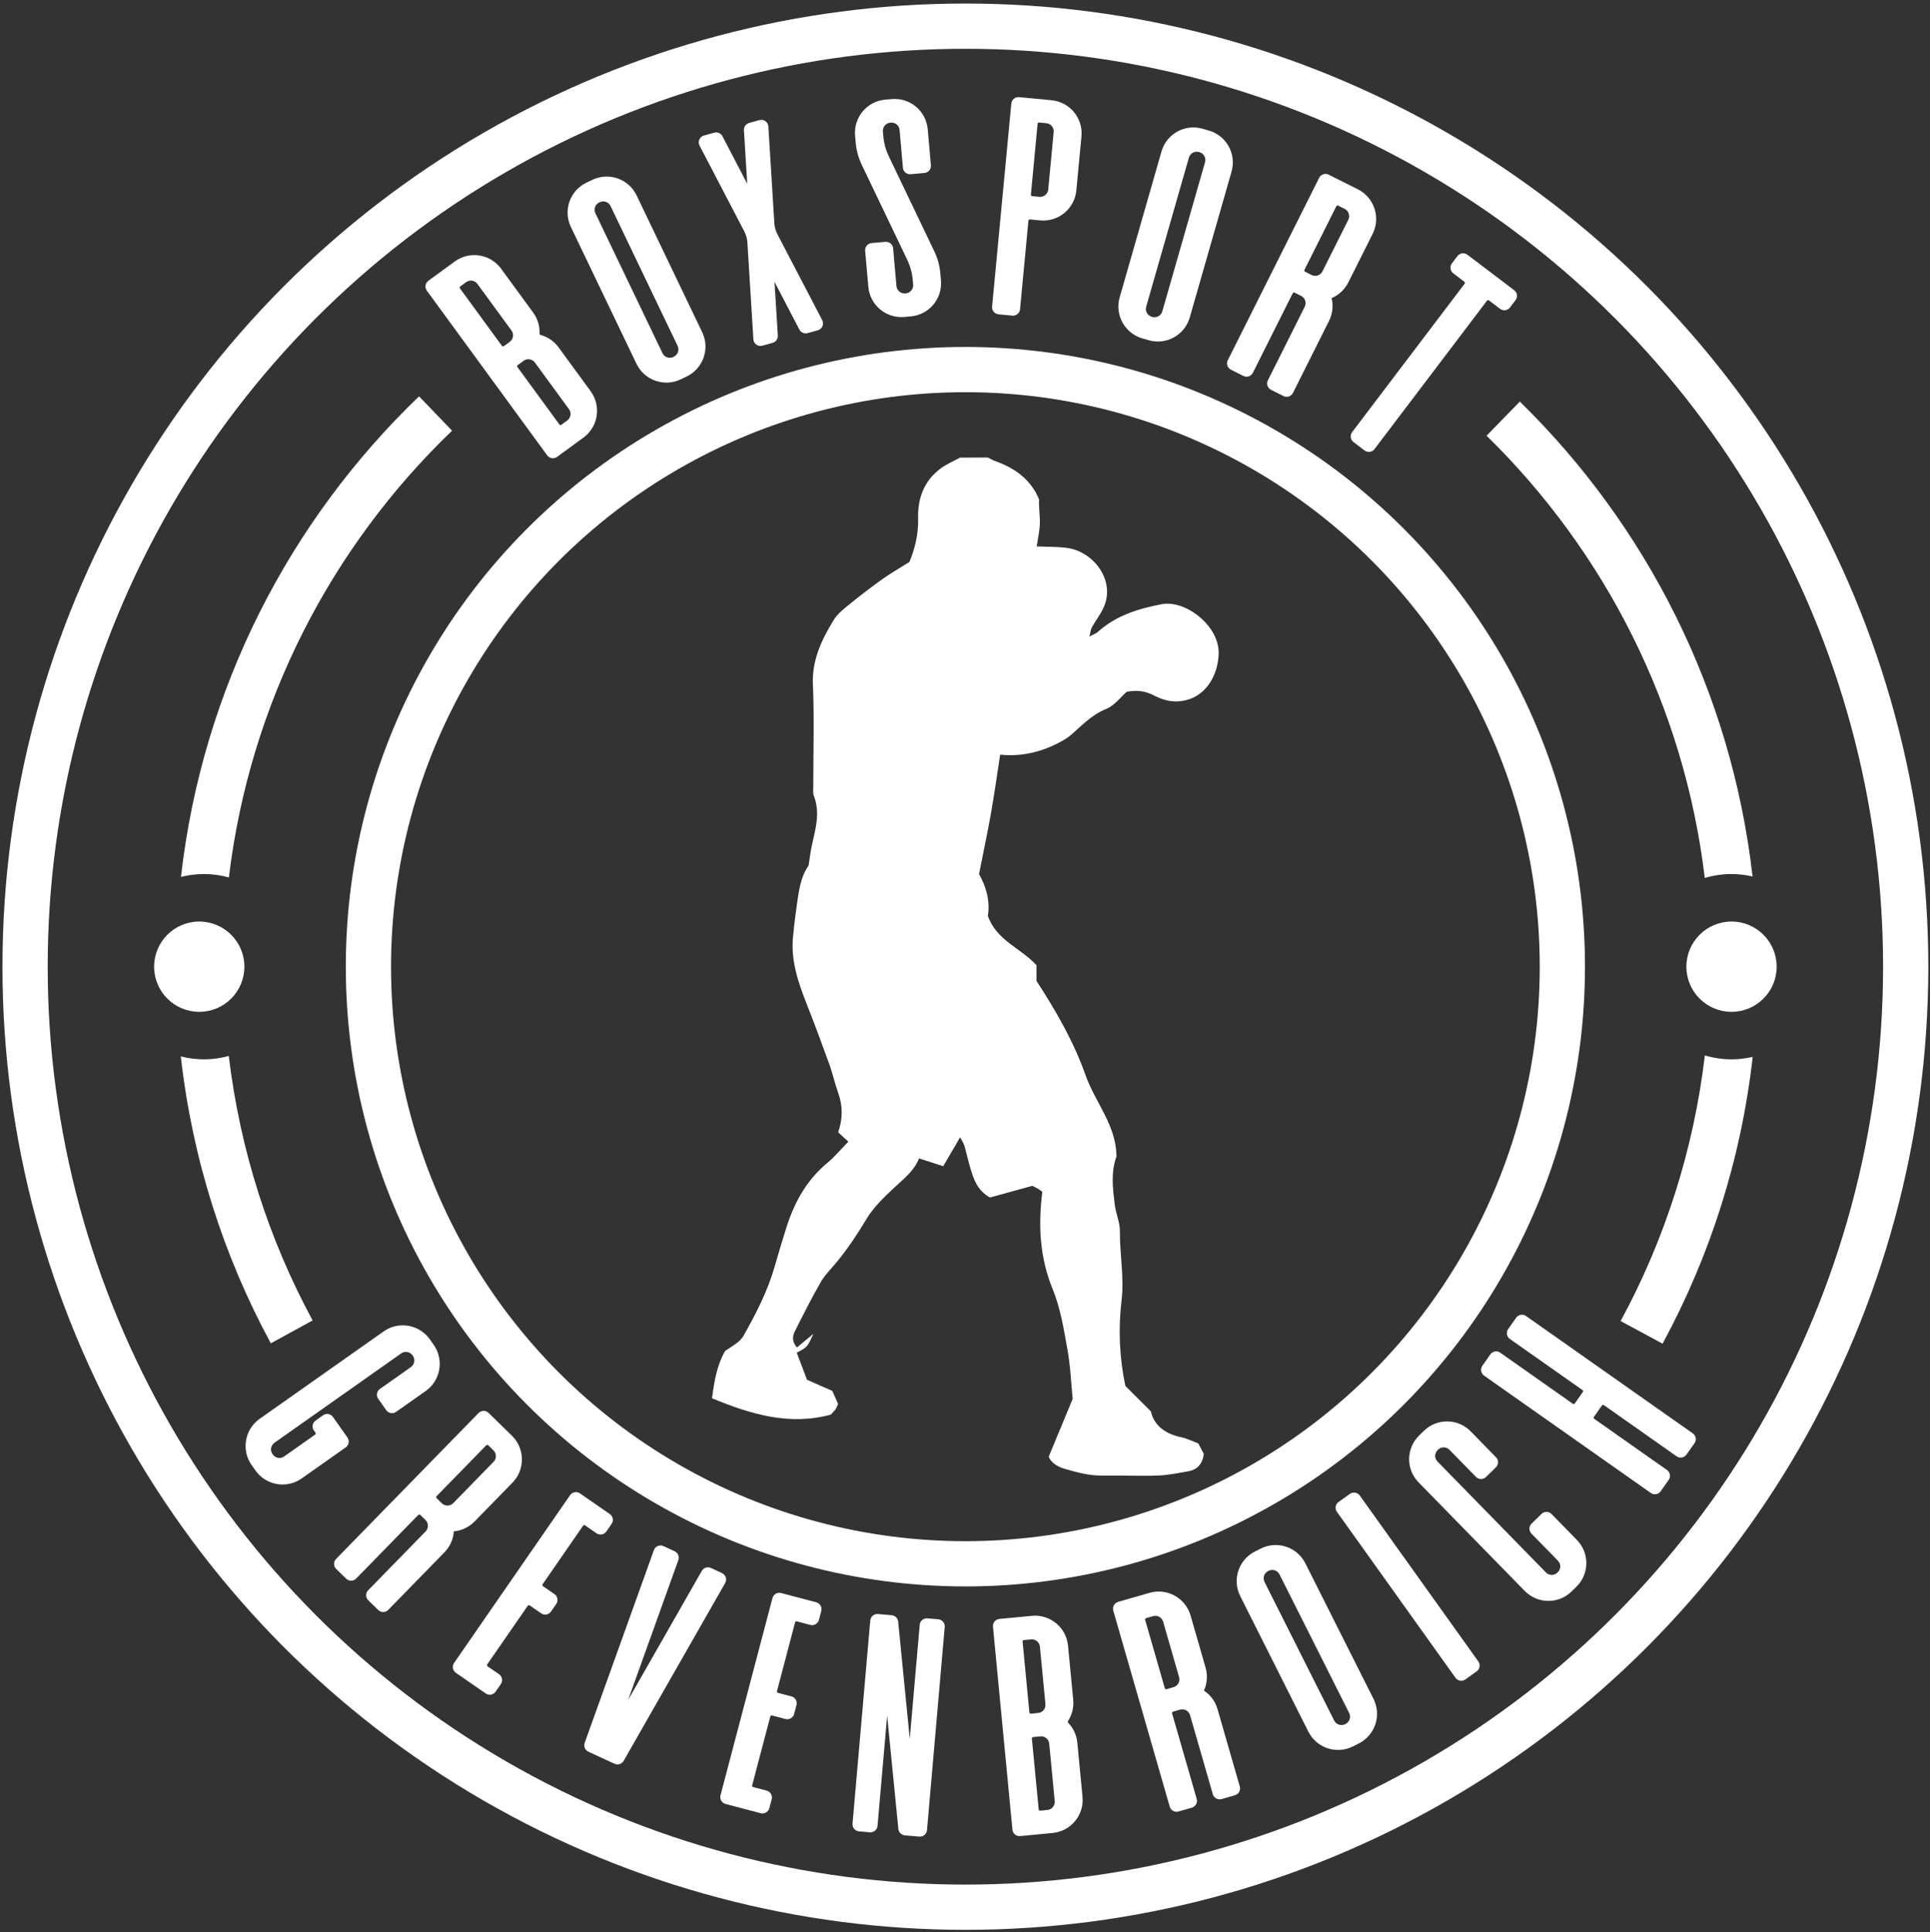 <?xml version="1.0" encoding="UTF-8"?>
<!-- Generator: Adobe Illustrator 16.0.0, SVG Export Plug-In . SVG Version: 6.00 Build 0)  -->
<svg xmlns="http://www.w3.org/2000/svg" xmlns:xlink="http://www.w3.org/1999/xlink" version="1.1" id="Ebene_1" x="0px" y="0px" width="256px" height="256.208px" viewBox="0 0 256 256.208" xml:space="preserve">
<rect x="0" y="0" width="256" height="256.208" fill="#333333" stroke="none"/>
<g>
	<circle fill="none" stroke="#FFFFFF" stroke-width="6" stroke-miterlimit="10" cx="128.052" cy="128.194" r="124.725"></circle>
	<path stroke="#FFFFFF" stroke-width="14" stroke-miterlimit="10" d="M28.159,139.847"></path>
	<path stroke="#FFFFFF" stroke-width="14" stroke-miterlimit="10" d="M211.503,67.527"></path>
	<circle fill="none" stroke="#FFFFFF" stroke-width="6" stroke-miterlimit="10" cx="128.052" cy="128.194" r="79.184"></circle>
	<g>
		<path fill="#FFFFFF" stroke="#FFFFFF" stroke-width="0.75" stroke-miterlimit="10" d="M71.191,44.195    c-0.011,0.28,0.159,0.513,0.429,0.587c0.841,0.233,1.613,0.739,2.168,1.499l4.258,5.825c1.311,1.793,0.919,4.309-0.874,5.619    l-3.501,2.559c-0.251,0.184-0.605,0.128-0.789-0.123L56.92,38.325c-0.183-0.251-0.128-0.605,0.123-0.788l3.5-2.559    c1.792-1.311,4.308-0.92,5.62,0.875l4.256,5.822C70.975,42.435,71.225,43.324,71.191,44.195z M61.605,37.114l-0.774,0.566    c-0.251,0.184-0.306,0.537-0.123,0.789l5.563,7.61c0.184,0.251,0.538,0.306,0.789,0.123l0.774-0.566    c0.646-0.473,0.787-1.38,0.314-2.027l-4.517-6.179C63.16,36.783,62.252,36.642,61.605,37.114z M75.774,54.039l-4.517-6.179    c-0.473-0.647-1.38-0.788-2.027-0.315l-0.774,0.566c-0.251,0.184-0.306,0.537-0.123,0.788l5.563,7.61    c0.184,0.251,0.537,0.306,0.788,0.123l0.774-0.566C76.105,55.593,76.247,54.686,75.774,54.039z"></path>
		<path fill="#FFFFFF" stroke="#FFFFFF" stroke-width="0.75" stroke-miterlimit="10" d="M77.951,24.559l0.779-0.374    c2.007-0.962,4.413-0.116,5.375,1.891l8.7,18.142c0.962,2.007,0.116,4.413-1.891,5.375l-0.779,0.373    c-2.007,0.962-4.413,0.116-5.375-1.891l-8.7-18.142C75.097,27.927,75.944,25.521,77.951,24.559z M90.22,45.709l-8.896-18.551    c-0.347-0.722-1.213-1.027-1.935-0.681l-0.067,0.032c-0.722,0.346-1.027,1.212-0.681,1.935l8.896,18.552    c0.346,0.722,1.213,1.027,1.935,0.681l0.067-0.032C90.263,47.297,90.566,46.431,90.22,45.709z"></path>
		<path fill="#FFFFFF" stroke="#FFFFFF" stroke-width="0.75" stroke-miterlimit="10" d="M108.381,43.435l-1.365,0.38    c-0.256,0.071-0.528-0.045-0.651-0.283l-3.942-7.559c-0.04-0.078-0.158-0.044-0.152,0.042l0.526,8.509    c0.017,0.265-0.155,0.506-0.412,0.578l-1.365,0.379c-0.346,0.097-0.692-0.15-0.715-0.509l-0.793-12.832    c-0.035-0.564-0.188-1.114-0.449-1.615l-5.938-11.388c-0.167-0.318,0.002-0.708,0.348-0.804l1.367-0.38    c0.256-0.071,0.528,0.047,0.652,0.282l3.932,7.54c0.04,0.078,0.158,0.045,0.152-0.042l-0.525-8.487    c-0.017-0.265,0.155-0.507,0.411-0.578l1.367-0.38c0.345-0.096,0.691,0.151,0.713,0.509l0.793,12.819    c0.035,0.564,0.188,1.114,0.449,1.615l5.945,11.399C108.896,42.949,108.726,43.339,108.381,43.435z"></path>
		<path fill="#FFFFFF" stroke="#FFFFFF" stroke-width="0.75" stroke-miterlimit="10" d="M122.587,22.566l-1.839,0.161    c-0.31,0.027-0.584-0.203-0.611-0.513l-0.439-5.008c-0.07-0.798-0.774-1.388-1.572-1.318l-0.072,0.006    c-0.798,0.07-1.388,0.774-1.318,1.572l0.056,0.633c0.084,0.963,0.341,1.905,0.759,2.778l6.043,12.619    c0.418,0.873,0.675,1.814,0.76,2.778l0.083,0.944c0.194,2.217-1.445,4.171-3.662,4.366l-0.86,0.075    c-2.218,0.194-4.172-1.445-4.366-3.662l-0.419-4.781c-0.027-0.31,0.203-0.584,0.513-0.611l1.839-0.161    c0.31-0.027,0.584,0.203,0.611,0.513l0.439,5.008c0.07,0.798,0.773,1.388,1.572,1.318l0.072-0.006    c0.798-0.07,1.389-0.774,1.319-1.572l-0.056-0.632c-0.084-0.965-0.342-1.905-0.759-2.778l-6.044-12.619    c-0.418-0.873-0.675-1.814-0.759-2.778l-0.083-0.944c-0.194-2.217,1.445-4.171,3.663-4.366l0.86-0.075    c2.218-0.194,4.172,1.445,4.366,3.662l0.419,4.781C123.127,22.265,122.897,22.54,122.587,22.566z"></path>
		<path fill="#FFFFFF" stroke="#FFFFFF" stroke-width="0.75" stroke-miterlimit="10" d="M139.441,13.664    c2.217,0.209,3.842,2.175,3.633,4.391l-0.679,7.167c-0.21,2.216-2.175,3.841-4.392,3.632l-1.349-0.128    c-0.31-0.029-0.586,0.199-0.615,0.508l-1.11,11.74c-0.029,0.31-0.306,0.538-0.615,0.508l-1.837-0.174    c-0.31-0.029-0.538-0.305-0.508-0.615l2.548-26.929c0.029-0.31,0.305-0.538,0.615-0.508L139.441,13.664z M139.414,25.168    l0.721-7.62c0.076-0.797-0.51-1.505-1.308-1.581l-0.956-0.091c-0.31-0.029-0.585,0.199-0.615,0.509l-0.887,9.384    c-0.03,0.31,0.198,0.585,0.508,0.615l0.956,0.09C138.63,26.551,139.337,25.965,139.414,25.168z"></path>
		<path fill="#FFFFFF" stroke="#FFFFFF" stroke-width="0.75" stroke-miterlimit="10" d="M159.404,17.432l0.83,0.238    c2.14,0.613,3.377,2.844,2.762,4.983l-5.543,19.341c-0.613,2.14-2.844,3.376-4.982,2.763l-0.831-0.238    c-2.14-0.613-3.376-2.844-2.763-4.983l5.544-19.341C155.034,18.055,157.264,16.818,159.404,17.432z M154.531,41.393l5.669-19.778    c0.221-0.77-0.225-1.573-0.995-1.794l-0.07-0.021c-0.771-0.221-1.574,0.225-1.795,0.995l-5.668,19.778    c-0.221,0.77,0.224,1.573,0.994,1.794l0.07,0.021C153.507,42.609,154.31,42.163,154.531,41.393z"></path>
		<path fill="#FFFFFF" stroke="#FFFFFF" stroke-width="0.75" stroke-miterlimit="10" d="M176.171,39.303    c0.328,0.981,0.281,2.086-0.219,3.083l-4.783,9.547c-0.141,0.278-0.479,0.391-0.758,0.251l-1.65-0.827    c-0.277-0.139-0.391-0.479-0.25-0.757l4.885-9.751c0.359-0.716,0.07-1.587-0.646-1.946l-0.859-0.43    c-0.277-0.14-0.617-0.027-0.756,0.251l-5.283,10.543c-0.141,0.278-0.479,0.391-0.758,0.251l-1.65-0.827    c-0.277-0.139-0.391-0.479-0.25-0.757l12.117-24.184c0.141-0.278,0.479-0.391,0.758-0.252l3.871,1.939    c1.988,0.997,2.793,3.417,1.795,5.407l-3.225,6.437C178.009,38.281,177.152,38.98,176.171,39.303z M173.802,36.802    c0.717,0.359,1.588,0.069,1.947-0.647l3.43-6.843c0.357-0.716,0.068-1.588-0.648-1.947l-0.857-0.43    c-0.279-0.14-0.619-0.026-0.758,0.251l-4.223,8.428c-0.141,0.278-0.027,0.618,0.252,0.757L173.802,36.802z"></path>
		<path fill="#FFFFFF" stroke="#FFFFFF" stroke-width="0.75" stroke-miterlimit="10" d="M194.41,34.075l6.211,4.708    c0.248,0.188,0.297,0.542,0.107,0.79l-0.738,0.975c-0.188,0.248-0.543,0.296-0.789,0.108l-1.471-1.115    c-0.248-0.188-0.604-0.139-0.791,0.109l-14.922,19.68c-0.188,0.248-0.541,0.297-0.789,0.109l-1.471-1.115    c-0.248-0.188-0.297-0.542-0.109-0.791l14.922-19.681c0.188-0.248,0.139-0.602-0.109-0.79l-1.471-1.115    c-0.246-0.188-0.297-0.542-0.107-0.791l0.738-0.975C193.808,33.937,194.164,33.888,194.41,34.075z"></path>
	</g>
	
		<path fill-rule="evenodd" clip-rule="evenodd" fill="none" stroke="#000000" stroke-width="14" stroke-linejoin="round" stroke-miterlimit="10" d="   M59.504,53.17"></path>
	<path fill-rule="evenodd" clip-rule="evenodd" fill="#E52629" d="M141.181,78.502"></path>
	<path fill-rule="evenodd" clip-rule="evenodd" fill="#E52629" d="M145.577,107.01"></path>
	<path fill-rule="evenodd" clip-rule="evenodd" fill="#E52629" d="M164.958,107.095"></path>
	<path fill-rule="evenodd" clip-rule="evenodd" fill="#E52629" d="M168.964,119.083"></path>
	<path fill-rule="evenodd" clip-rule="evenodd" fill="#E52629" d="M116.611,104.346"></path>
	<path fill-rule="evenodd" clip-rule="evenodd" fill="#E52629" d="M114.227,101.005"></path>
	<path fill-rule="evenodd" clip-rule="evenodd" fill="#FFFFFF" d="M127.352,60.681c-0.859,0.471-1.783,0.854-2.566,1.43   c-2.22,1.637-3.081,3.986-3.004,6.64c0.064,2.22-0.51,4.229-1.154,5.769c-1.464,0.923-2.555,1.545-3.572,2.271   c-1.434,1.023-2.84,2.09-4.204,3.204c-0.821,0.669-1.734,1.344-2.269,2.221c-1.592,2.621-2.902,5.308-2.758,8.585   c0.195,4.454,0.046,8.923,0.051,13.385c0,0.461-0.074,0.966,0.083,1.375c0.861,2.233,0.208,4.378-0.27,6.545   c-0.181,0.817-0.272,1.656-0.436,2.675c-1.137,1.597-1.335,3.67-1.626,5.71c-0.183,1.282-0.336,2.571-0.449,3.862   c-0.269,3.07,0.68,5.889,1.786,8.687c1.07,2.705,2.08,5.434,3.067,8.17c0.44,1.22,0.71,2.504,1.149,3.725   c0.622,1.731,0.617,3.442-0.004,5.217c0.454,0.419,0.894,0.829,1.349,1.25c-0.96,0.98-1.797,1.994-2.793,2.819   c-2.767,2.293-4.393,5.278-5.446,8.632c-0.528,1.684-1.04,3.372-1.522,5.069c-0.93,3.275-2.482,6.281-4.142,9.216   c-0.485,0.859-1.536,1.397-2.434,2.004c-1.095,1.904-1.453,4.037-1.742,6.288c5.198,2.138,10.257,3.65,15.752,2.166   c0.222-0.248,0.448-0.458,0.625-0.704c0.129-0.181,0.198-0.408,0.34-0.715c-0.25-0.57-0.521-1.185-0.76-1.726   c-1.163-0.511-2.21-0.971-3.359-1.476c-0.455-1.2-0.913-2.406-1.364-3.599c1.41-0.733,1.41-0.733,2.206-2.494   c-0.925,0.77-1.497,1.243-2.175,1.809c-0.667-0.738-0.621-1.465-0.274-2.155c1.104-2.186,2.198-4.382,3.421-6.501   c0.567-0.986,1.421-1.809,2.151-2.699c1.463-1.785,2.728-3.685,3.915-5.671c0.921-1.544,2.295-2.853,3.622-4.103   c1.278-1.206,2.696-2.254,3.361-3.945c1.117,0.362,2.107,0.681,3.205,1.036c0.768-1.314,1.454-2.486,2.238-3.828   c0.205,0.386,0.452,0.717,0.561,1.087c0.305,1.027,0.513,2.082,0.832,3.105c0.433,1.39,0.861,2.807,2.565,3.787   c1.667-0.46,3.565-0.98,5.614-1.546c0.147,0.071,0.421,0.185,0.677,0.334c0.255,0.149,0.49,0.332,0.656,0.448   c-0.56,4.48-0.344,8.715,1.377,12.922c1.029,2.512,1.47,5.296,1.958,7.996c0.405,2.25,0.493,4.56,0.692,6.557   c-1.094,2.635-2.057,4.955-3.174,7.651c0.229,0.661,0.965,1.285,2.102,1.611c1.621,0.463,3.221,0.926,4.941,0.899   c2.462-0.038,4.929,0.081,7.39,0c1.361-0.045,2.719-0.326,4.065-0.564c1.182-0.209,1.893-0.934,2.07-2.306   c-0.189-0.358-0.436-0.826-0.736-1.4c-0.74-0.27-1.507-0.656-2.316-0.826c-2.156-0.453-3.576-1.635-3.967-3.413   c-1.338-1.335-2.403-2.398-3.384-3.375c-0.806-3.828-0.948-7.605-0.507-11.339c0.367-3.094-0.244-6.105-0.218-9.16   c0.011-1.186-0.543-2.363-0.686-3.564c-0.257-2.121-0.542-4.265,0.24-6.392c-0.003-0.04-0.012-0.115-0.015-0.193   c-0.103-4.008-2.84-7.002-4.1-10.572c-1.565-4.436-3.912-8.509-6.504-12.494c0-0.663,0-1.35,0-2.079   c-2.036-2.251-5.315-3.269-6.447-6.542c0.33-2.041-0.285-3.994-1.173-5.541c0.576-2.909,1.133-5.511,1.595-8.13   c0.45-2.542,0.804-5.101,1.206-7.71c2.915,0.298,5.594-0.377,8.11-1.756c0.403-0.221,0.808-0.458,1.156-0.753   c1.509-1.279,2.815-2.753,4.767-3.538c1.141-0.458,1.992-1.63,2.756-2.293c1.511-0.276,2.574-0.052,3.652,0.509   c1.303,0.678,2.681,0.991,4.216,0.609c2.707-0.672,4.175-3.294,4.323-6.008c0.213-3.879-4.461-7.31-7.517-6.728   c-3.097,0.588-6.108,1.5-8.531,3.704c-0.212,0.191-0.514,0.283-1.09,0.589c0.155-0.61,0.171-0.953,0.319-1.218   c0.486-0.859,1.099-1.653,1.52-2.54c1.728-3.649-1.313-7.536-4.83-7.995c-1.254-0.164-2.529-0.131-4-0.197   c0.149-1.043,0.39-2.056,0.416-3.075c0.025-1.03-0.158-2.065-0.105-3.16c-1.074-2.614-3.181-4.138-5.803-5.073   c-0.339-0.122-0.654-0.315-0.979-0.475C129.817,60.681,128.585,60.681,127.352,60.681z"></path>
	<g>
		<path fill="#FFFFFF" d="M27.06,140.48c-1.063,0-2.093-0.135-3.076-0.389c1.533,13.646,5.684,26.5,11.938,38.048l5.543-3.036    c-5.768-10.66-9.621-22.504-11.119-35.071C29.3,140.322,28.199,140.48,27.06,140.48z"></path>
		<path fill="#FFFFFF" d="M55.583,52.56c-17.181,16.497-28.749,38.789-31.579,63.731c0.977-0.25,2.001-0.384,3.057-0.384    c1.143,0,2.248,0.16,3.298,0.452c2.786-23.178,13.606-43.885,29.605-59.245L55.583,52.56z"></path>
	</g>
	<g>
		<path fill="#FFFFFF" d="M229.673,140.48c-1.229,0-2.416-0.184-3.537-0.52c-1.494,12.627-5.367,24.526-11.172,35.227l5.564,3    c6.258-11.543,10.414-24.392,11.955-38.034C231.582,140.365,230.642,140.48,229.673,140.48z"></path>
		<path fill="#FFFFFF" d="M229.673,115.908c0.961,0,1.895,0.114,2.791,0.322c-2.805-24.571-14.094-46.563-30.871-62.975l-4.41,4.526    c15.643,15.307,26.207,35.773,28.943,58.649C227.25,116.092,228.441,115.908,229.673,115.908z"></path>
	</g>
	<circle fill-rule="evenodd" clip-rule="evenodd" fill="#FFFFFF" cx="26.43" cy="128.194" r="5.987"></circle>
	<circle fill-rule="evenodd" clip-rule="evenodd" fill="#FFFFFF" cx="229.674" cy="128.194" r="5.987"></circle>
	<g>
		<path fill="#FFFFFF" stroke="#FFFFFF" stroke-width="0.75" stroke-miterlimit="10" d="M51.536,186.789l-1.063-1.508    c-0.179-0.254-0.118-0.607,0.136-0.786l4.109-2.896c0.654-0.462,0.812-1.367,0.35-2.021l-0.042-0.061    c-0.461-0.654-1.367-0.811-2.021-0.35L36.187,191.02c-0.655,0.461-0.812,1.366-0.35,2.021l0.043,0.061    c0.461,0.655,1.366,0.811,2.021,0.35l4.109-2.896c0.254-0.179,0.315-0.532,0.136-0.786l-0.207-0.294    c-0.179-0.254-0.118-0.607,0.136-0.786l1-0.705c0.254-0.179,0.606-0.118,0.786,0.136l1.92,2.725    c0.179,0.254,0.118,0.606-0.136,0.786l-5.845,4.12c-1.819,1.282-4.333,0.847-5.615-0.972l-0.498-0.706    c-1.282-1.819-0.847-4.333,0.972-5.615l16.446-11.591c1.82-1.282,4.333-0.847,5.615,0.972l0.497,0.706    c1.282,1.819,0.847,4.333-0.972,5.615l-3.923,2.765C52.068,187.104,51.715,187.043,51.536,186.789z"></path>
		<path fill="#FFFFFF" stroke="#FFFFFF" stroke-width="0.75" stroke-miterlimit="10" d="M59.834,202.718    c0.015,1.034-0.366,2.072-1.146,2.871l-7.461,7.64c-0.217,0.222-0.575,0.227-0.797,0.009l-1.32-1.289    c-0.223-0.218-0.227-0.576-0.009-0.798l7.62-7.802c0.56-0.573,0.549-1.492-0.024-2.051l-0.687-0.671    c-0.223-0.217-0.58-0.213-0.798,0.01l-8.239,8.436c-0.217,0.223-0.575,0.227-0.798,0.009l-1.32-1.289    c-0.222-0.217-0.227-0.576-0.009-0.797l18.9-19.352c0.217-0.223,0.575-0.227,0.797-0.01l3.097,3.025    c1.592,1.555,1.623,4.105,0.067,5.698l-5.03,5.15C61.897,202.304,60.867,202.708,59.834,202.718z M58.339,199.615    c0.573,0.559,1.491,0.548,2.051-0.024l5.348-5.476c0.56-0.573,0.548-1.492-0.024-2.051l-0.687-0.671    c-0.223-0.217-0.581-0.213-0.798,0.009l-6.586,6.744c-0.217,0.222-0.213,0.581,0.009,0.797L58.339,199.615z"></path>
		<path fill="#FFFFFF" stroke="#FFFFFF" stroke-width="0.75" stroke-miterlimit="10" d="M79.335,203.024l-1.518-1.05    c-0.256-0.177-0.608-0.113-0.785,0.143l-5.362,7.754c-0.177,0.256-0.112,0.608,0.144,0.785l1.518,1.05    c0.256,0.177,0.32,0.529,0.143,0.785l-0.696,1.006c-0.177,0.256-0.529,0.32-0.785,0.143l-1.518-1.049    c-0.256-0.177-0.608-0.113-0.785,0.143l-5.37,7.766c-0.177,0.256-0.113,0.608,0.143,0.785l1.518,1.049    c0.256,0.178,0.32,0.529,0.143,0.785l-0.696,1.006c-0.177,0.255-0.529,0.32-0.785,0.143l-3.964-2.741    c-0.256-0.177-0.32-0.529-0.143-0.785l15.387-22.25c0.177-0.256,0.529-0.32,0.785-0.144l3.964,2.742    c0.257,0.178,0.32,0.529,0.143,0.785l-0.696,1.006C79.943,203.137,79.593,203.202,79.335,203.024z"></path>
		<path fill="#FFFFFF" stroke="#FFFFFF" stroke-width="0.75" stroke-miterlimit="10" d="M94.138,208.271l1.471,0.678    c0.302,0.139,0.419,0.503,0.255,0.792l-13.465,23.581c-0.146,0.254-0.46,0.355-0.727,0.233l-3.47-1.6    c-0.267-0.123-0.394-0.428-0.295-0.704l9.179-25.556c0.111-0.311,0.467-0.459,0.767-0.321l1.477,0.681    c0.265,0.122,0.394,0.428,0.295,0.704L81.636,229c-0.013,0.037,0.04,0.061,0.059,0.027l11.718-20.521    C93.558,208.25,93.873,208.149,94.138,208.271z"></path>
		<path fill="#FFFFFF" stroke="#FFFFFF" stroke-width="0.75" stroke-miterlimit="10" d="M107.573,215.119l-1.784-0.47    c-0.301-0.08-0.61,0.101-0.689,0.401l-2.402,9.115c-0.079,0.301,0.101,0.61,0.401,0.689l1.785,0.47    c0.301,0.08,0.481,0.389,0.402,0.689l-0.312,1.183c-0.08,0.301-0.389,0.481-0.689,0.402l-1.784-0.471    c-0.301-0.079-0.61,0.101-0.689,0.402l-2.405,9.129c-0.079,0.301,0.101,0.61,0.401,0.689l1.785,0.47    c0.301,0.08,0.481,0.389,0.402,0.689l-0.312,1.183c-0.08,0.301-0.389,0.481-0.689,0.402l-4.66-1.228    c-0.301-0.08-0.481-0.389-0.402-0.689l6.892-26.157c0.079-0.301,0.388-0.48,0.689-0.401l4.66,1.228    c0.302,0.08,0.481,0.389,0.401,0.689l-0.312,1.183C108.183,215.019,107.875,215.199,107.573,215.119z"></path>
		<path fill="#FFFFFF" stroke="#FFFFFF" stroke-width="0.75" stroke-miterlimit="10" d="M122.979,214.984l1.445,0.126    c0.31,0.027,0.54,0.302,0.513,0.611l-2.352,26.947c-0.027,0.31-0.301,0.54-0.611,0.513l-1.927-0.168    c-0.27-0.023-0.486-0.236-0.512-0.505l-1.85-18.699c-0.004-0.039-0.062-0.037-0.064,0.001l-1.596,18.288    c-0.027,0.31-0.301,0.54-0.611,0.513l-1.445-0.126c-0.31-0.027-0.54-0.301-0.513-0.611l2.352-26.949    c0.027-0.31,0.301-0.54,0.611-0.513l1.832,0.16c0.27,0.024,0.484,0.237,0.511,0.506l1.901,19.217    c0.005,0.04,0.062,0.038,0.065-0.001l1.64-18.797C122.395,215.188,122.669,214.958,122.979,214.984z"></path>
		<path fill="#FFFFFF" stroke="#FFFFFF" stroke-width="0.75" stroke-miterlimit="10" d="M141.358,228.01    c-0.152,0.235-0.125,0.522,0.069,0.724c0.604,0.63,1.01,1.459,1.099,2.396l0.688,7.182c0.213,2.211-1.407,4.174-3.617,4.387    l-4.317,0.414c-0.31,0.029-0.586-0.198-0.615-0.508l-2.582-26.925c-0.03-0.31,0.198-0.585,0.507-0.615l4.316-0.414    c2.21-0.212,4.174,1.408,4.386,3.62l0.688,7.179C142.07,226.386,141.832,227.277,141.358,228.01z M136.729,217.029l-0.955,0.092    c-0.31,0.029-0.537,0.305-0.507,0.615l0.899,9.383c0.03,0.31,0.306,0.537,0.616,0.507l0.954-0.091    c0.797-0.077,1.382-0.785,1.305-1.583l-0.73-7.618C138.234,217.538,137.526,216.953,136.729,217.029z M140.275,238.814    l-0.73-7.619c-0.076-0.797-0.785-1.382-1.582-1.305l-0.955,0.091c-0.31,0.03-0.537,0.306-0.508,0.615l0.9,9.383    c0.029,0.31,0.305,0.538,0.615,0.508l0.954-0.092C139.767,240.32,140.351,239.611,140.275,238.814z"></path>
		<path fill="#FFFFFF" stroke="#FFFFFF" stroke-width="0.75" stroke-miterlimit="10" d="M159.203,224.333    c0.906,0.498,1.621,1.343,1.93,2.415l2.955,10.261c0.086,0.299-0.086,0.612-0.385,0.699l-1.773,0.51    c-0.299,0.086-0.612-0.087-0.699-0.386l-3.018-10.48c-0.223-0.769-1.025-1.214-1.795-0.992l-0.924,0.266    c-0.299,0.086-0.472,0.399-0.386,0.698l3.265,11.332c0.085,0.299-0.088,0.612-0.387,0.699l-1.773,0.51    c-0.299,0.086-0.611-0.087-0.697-0.386l-7.488-25.993c-0.086-0.299,0.088-0.612,0.387-0.699l4.16-1.198    c2.139-0.616,4.37,0.618,4.986,2.757l1.992,6.917C159.862,222.335,159.704,223.43,159.203,224.333z M155.766,224.1    c0.77-0.222,1.214-1.026,0.992-1.795l-2.118-7.355c-0.223-0.77-1.025-1.214-1.795-0.992l-0.924,0.266    c-0.299,0.086-0.472,0.399-0.386,0.698l2.608,9.059c0.087,0.298,0.4,0.472,0.699,0.386L155.766,224.1z"></path>
		<path fill="#FFFFFF" stroke="#FFFFFF" stroke-width="0.75" stroke-miterlimit="10" d="M166.63,206.081l0.771-0.388    c1.988-1,4.41-0.199,5.41,1.79l9.039,17.978c1,1.989,0.199,4.411-1.789,5.41l-0.773,0.388c-1.988,1-4.41,0.199-5.41-1.79    l-9.037-17.978C163.841,209.502,164.642,207.081,166.63,206.081z M179.294,227l-9.242-18.383    c-0.359-0.716-1.232-1.004-1.947-0.645l-0.066,0.033c-0.717,0.36-1.004,1.232-0.645,1.948l9.242,18.384    c0.359,0.715,1.232,1.004,1.949,0.644l0.064-0.033C179.369,228.587,179.656,227.716,179.294,227z"></path>
		<path fill="#FFFFFF" stroke="#FFFFFF" stroke-width="0.75" stroke-miterlimit="10" d="M177.769,199.483l1.502-1.073    c0.252-0.181,0.605-0.122,0.787,0.131l15.727,22.005c0.182,0.253,0.123,0.606-0.131,0.787l-1.5,1.073    c-0.254,0.181-0.607,0.122-0.787-0.131l-15.729-22.005C177.457,200.017,177.515,199.665,177.769,199.483z"></path>
		<path fill="#FFFFFF" stroke="#FFFFFF" stroke-width="0.75" stroke-miterlimit="10" d="M198.162,194.314l-1.313,1.284    c-0.225,0.219-0.584,0.216-0.805-0.009l-3.51-3.589c-0.563-0.574-1.48-0.583-2.055-0.023l-0.051,0.05    c-0.572,0.562-0.584,1.48-0.021,2.054l14.385,14.707c0.561,0.574,1.479,0.583,2.053,0.022l0.051-0.049    c0.574-0.562,0.584-1.479,0.023-2.053l-3.512-3.589c-0.219-0.225-0.215-0.584,0.01-0.805l1.313-1.283    c0.225-0.22,0.584-0.216,0.805,0.009l3.359,3.435c1.553,1.587,1.523,4.132-0.063,5.684l-0.633,0.618    c-1.586,1.553-4.131,1.523-5.684-0.063l-14.082-14.397c-1.553-1.588-1.523-4.132,0.063-5.684l0.631-0.618    c1.586-1.552,4.133-1.524,5.684,0.063l3.359,3.435C198.39,193.734,198.386,194.094,198.162,194.314z"></path>
		<path fill="#FFFFFF" stroke="#FFFFFF" stroke-width="0.75" stroke-miterlimit="10" d="M200.353,176.467l1.061-1.509    c0.18-0.254,0.531-0.316,0.785-0.137l22.121,15.564c0.254,0.179,0.316,0.532,0.137,0.786l-1.063,1.509    c-0.178,0.254-0.531,0.315-0.785,0.137l-9.643-6.786c-0.254-0.179-0.607-0.117-0.787,0.137l-1.061,1.509    c-0.18,0.254-0.117,0.607,0.137,0.786l9.643,6.785c0.254,0.179,0.316,0.532,0.137,0.786l-1.063,1.509    c-0.178,0.254-0.531,0.316-0.785,0.137l-22.121-15.564c-0.254-0.179-0.314-0.532-0.135-0.786l1.061-1.509    c0.18-0.254,0.531-0.316,0.785-0.137l9.633,6.777c0.254,0.179,0.607,0.118,0.785-0.137l1.063-1.509    c0.18-0.255,0.117-0.607-0.137-0.786l-9.633-6.777C200.234,177.074,200.173,176.722,200.353,176.467z"></path>
	</g>
</g>
</svg>
